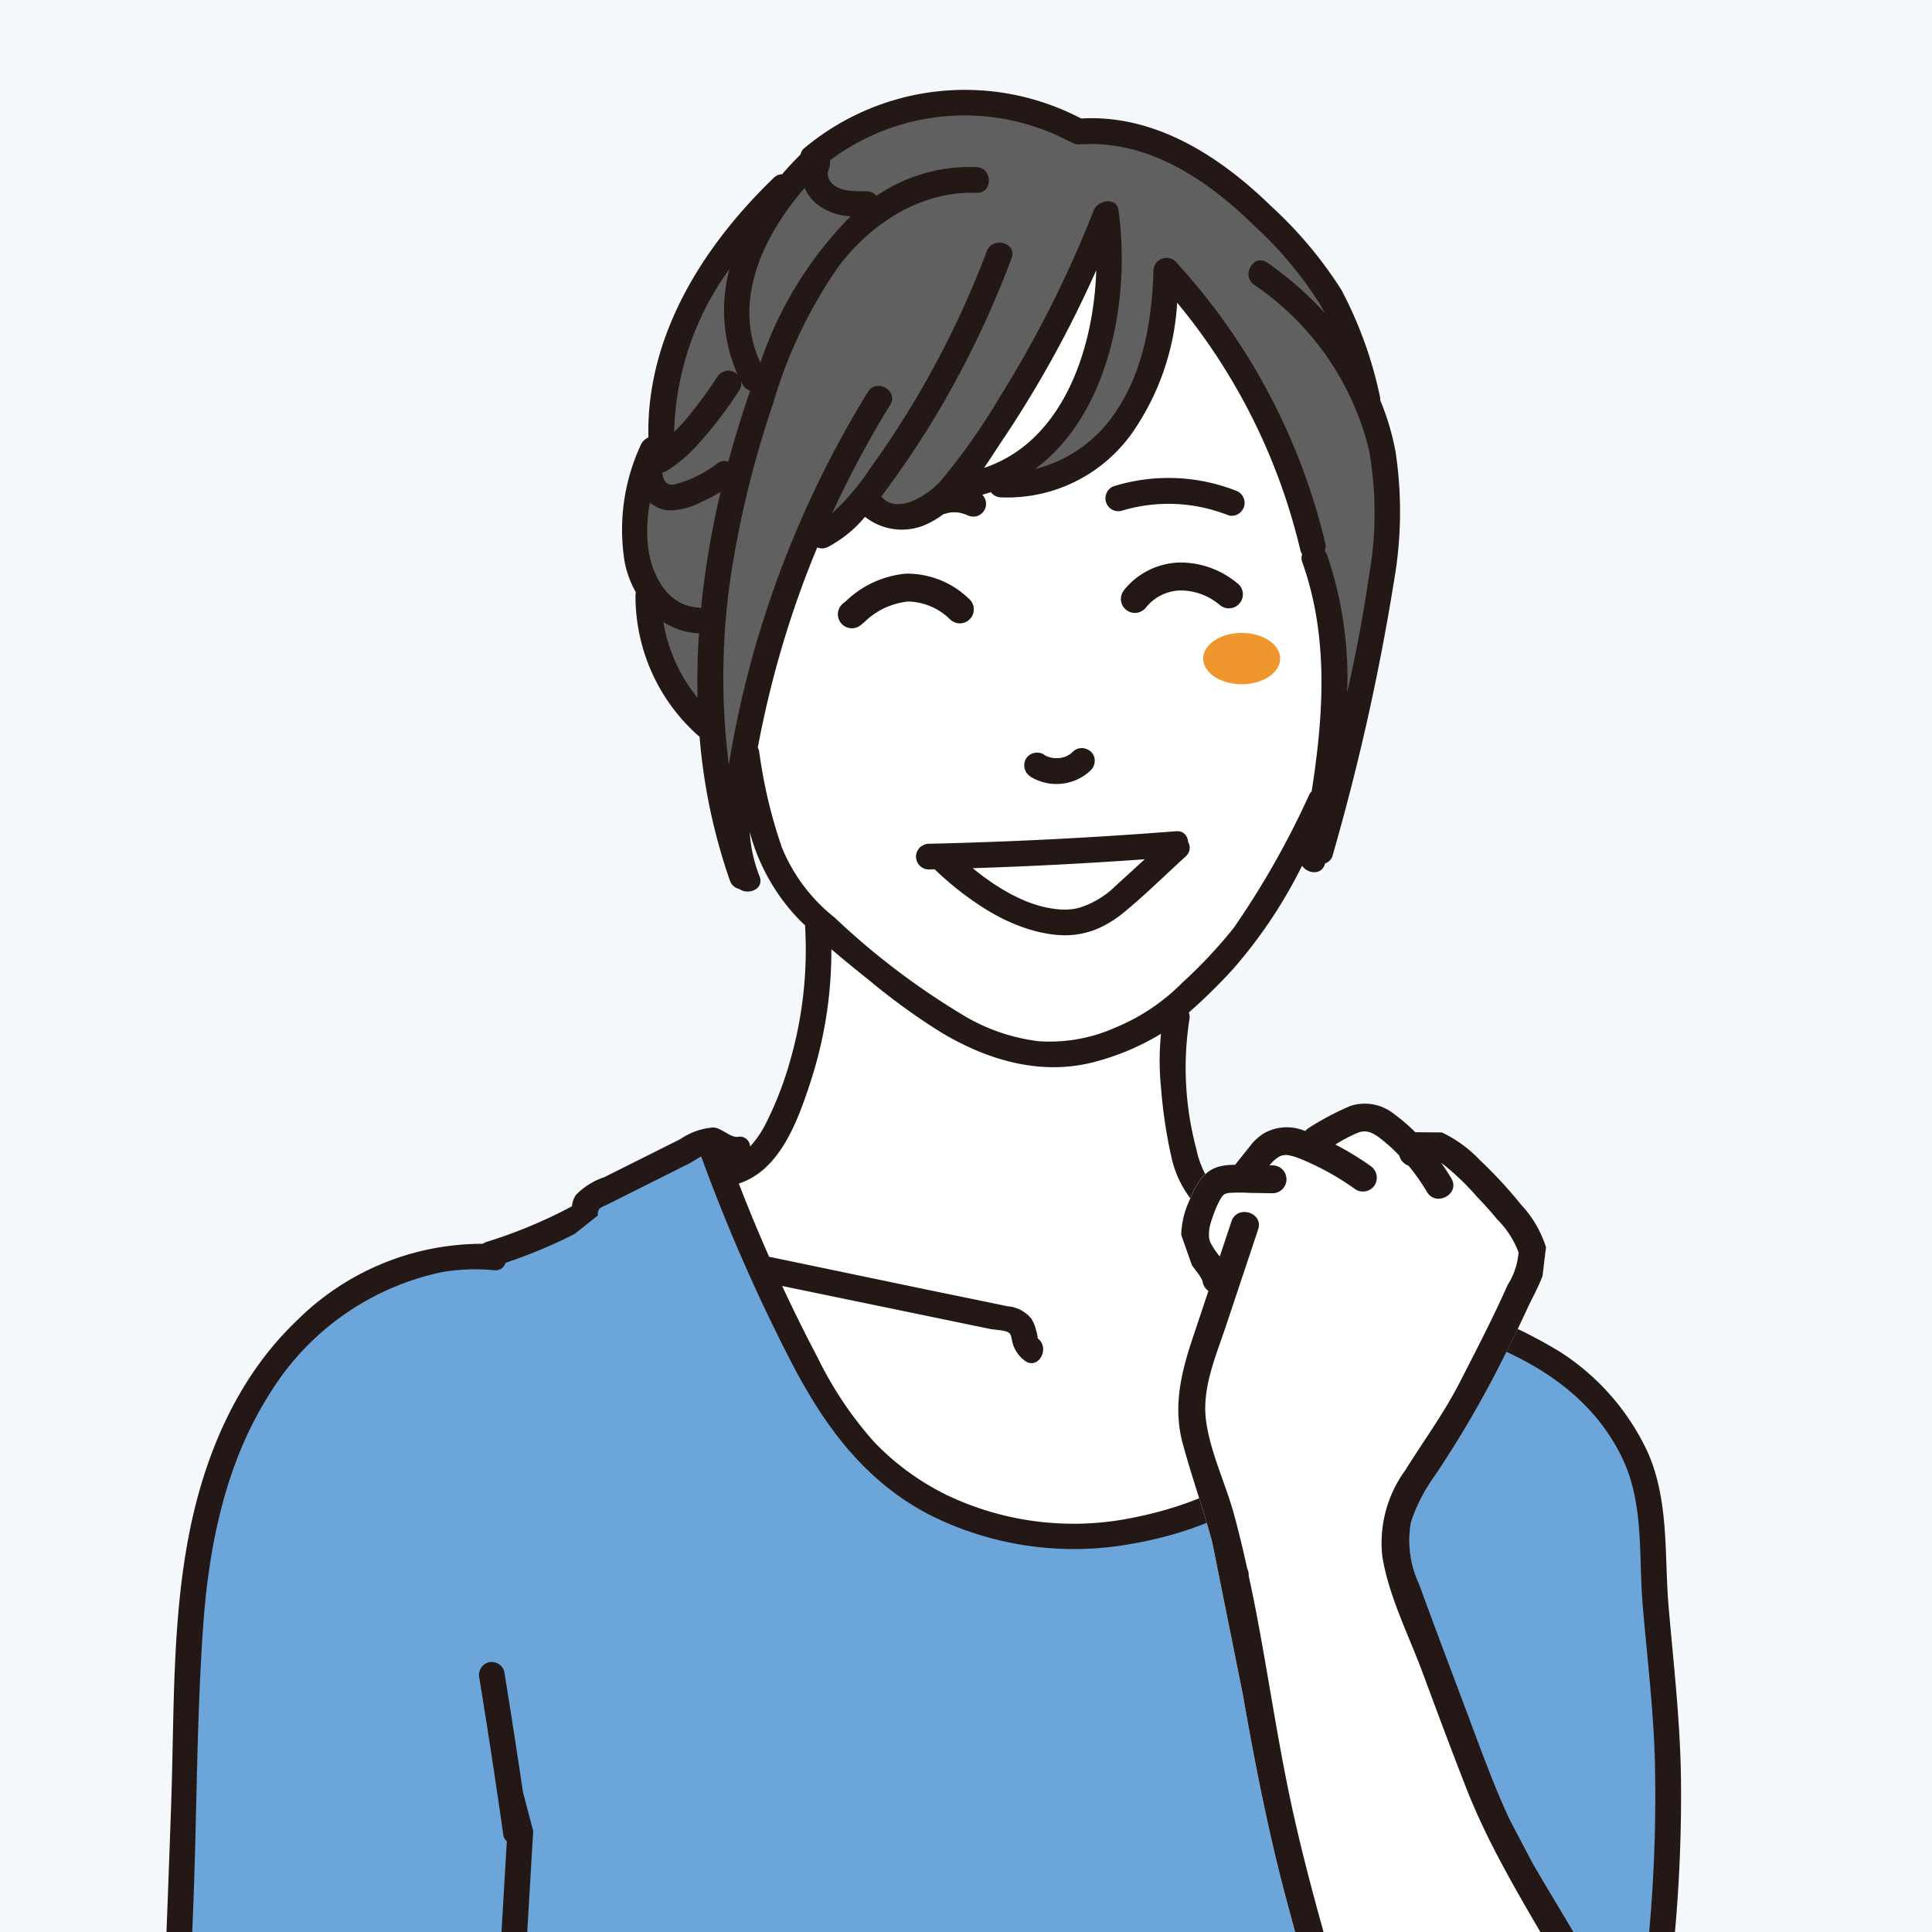 <svg xmlns="http://www.w3.org/2000/svg" xmlns:xlink="http://www.w3.org/1999/xlink" width="140" height="140" viewBox="0 0 140 140"><rect x="0" y="0" width="140" height="140" fill="#808080" stroke="none"/><defs><clipPath id="a"><rect width="140" height="140" transform="translate(189 383)" fill="#fff"/></clipPath><clipPath id="b"><rect width="128.881" height="185.883" fill="none"/></clipPath></defs><g transform="translate(-189 -383)" clip-path="url(#a)"><path d="M0,0H170.093V162.243H0Z" transform="translate(180.148 375.457)" fill="#f4f8fa"/><g transform="translate(200.154 389.503)"><g transform="translate(0 -0.003)" clip-path="url(#b)"><path d="M636.5,425.893a1.56,1.56,0,0,1-.291-.039,2.027,2.027,0,0,1-.286-.116.553.553,0,0,1-.089-.065l-.072-.055a.571.571,0,0,1-.078-.065,1.949,1.949,0,0,1-.121-.154l-.059-.089a1.78,1.78,0,0,1-.1-.251.718.718,0,0,1-.018-.113s-.01-.078-.01-.079a.745.745,0,0,1-.012-.178,1.454,1.454,0,0,1,.054-.327,2.136,2.136,0,0,1,.11-.257,1.914,1.914,0,0,1,.19-.25.644.644,0,0,1,.08-.065l.077-.059a.493.493,0,0,1,.083-.06,1.908,1.908,0,0,1,.251-.107c.012,0,.071-.007.083-.011a.5.5,0,0,1,.167-.033h.1a2.411,2.411,0,0,1,.261.036,1.133,1.133,0,0,1,.331.148,1.648,1.648,0,0,1,.223.177c.074.088.129.157.178.228a2.424,2.424,0,0,1,.129.287,1.047,1.047,0,0,1,.053.351.983.983,0,0,1-.012.1s-.012.09-.013.093a.732.732,0,0,1-.013.087.55.55,0,0,1-.037.1l-.039.091a.549.549,0,0,1-.044.094c-.015.023-.163.21-.163.21a1.973,1.973,0,0,1-.244.193,2.348,2.348,0,0,1-.3.128,2.481,2.481,0,0,1-.33.049Z" transform="translate(-581.742 -387.779)" fill="#fff"/><path d="M649.767,439.087a.172.172,0,0,0-.091.028l-.034.022a.253.253,0,0,0-.114.306.217.217,0,0,0,.185.137.176.176,0,0,0,.07-.015.637.637,0,0,0,.084-.043.257.257,0,0,0,.078-.323.227.227,0,0,0-.177-.111" transform="translate(-594.697 -402.032)" fill="#fff"/><path d="M850.466,414.358a1.557,1.557,0,0,1-.291-.039,2.044,2.044,0,0,1-.286-.116.567.567,0,0,1-.089-.064l-.073-.056a.545.545,0,0,1-.078-.064,1.838,1.838,0,0,1-.119-.151l-.061-.092a1.737,1.737,0,0,1-.1-.251.726.726,0,0,1-.018-.113s-.01-.078-.01-.079a.746.746,0,0,1-.012-.177,1.448,1.448,0,0,1,.054-.327,2.151,2.151,0,0,1,.11-.256,1.9,1.9,0,0,1,.189-.249.613.613,0,0,1,.079-.065l.078-.06a.491.491,0,0,1,.084-.06,1.9,1.9,0,0,1,.251-.107c.011,0,.073-.007.083-.011a.5.5,0,0,1,.167-.033h.1a2.51,2.51,0,0,1,.262.036,1.139,1.139,0,0,1,.332.148,1.706,1.706,0,0,1,.223.178c.073.088.128.157.177.227a2.413,2.413,0,0,1,.129.287,1.046,1.046,0,0,1,.053.351,1,1,0,0,1-.012.1l-.012.093a.776.776,0,0,1-.013.087.566.566,0,0,1-.037.1l-.038.089a.57.57,0,0,1-.044.1c-.015.023-.164.212-.164.212a2.014,2.014,0,0,1-.244.192,2.341,2.341,0,0,1-.3.128,2.484,2.484,0,0,1-.33.049Z" transform="translate(-777.648 -377.217)" fill="#fff"/><path d="M863.71,427.556a.17.17,0,0,0-.091.028l-.035.023a.253.253,0,0,0-.116.305.218.218,0,0,0,.185.137.18.18,0,0,0,.07-.014.683.683,0,0,0,.089-.045.257.257,0,0,0,.075-.323.227.227,0,0,0-.176-.111" transform="translate(-790.583 -391.474)" fill="#fff"/><path d="M828.753,338.326a.462.462,0,0,1-.171-.032,12.079,12.079,0,0,0-4.424-.844,11.867,11.867,0,0,0-3.461.516.78.78,0,0,1-.224.036.73.73,0,0,1-.144-1.416,13.205,13.205,0,0,1,3.846-.569,12.93,12.93,0,0,1,4.742.886.742.742,0,0,1,.52.886.78.78,0,0,1-.685.537" transform="translate(-750.645 -307.66)" fill="#fff"/><path d="M751.89,570.106a3.154,3.154,0,0,1-1.739-.5.715.715,0,0,1,.37-1.337.6.6,0,0,1,.331.092,2.718,2.718,0,0,0,.255.15.314.314,0,0,0,.111.031l-.009.014a2.9,2.9,0,0,0,.453.109c.1.008.174.011.25.011s.171,0,.256-.01a3.028,3.028,0,0,0,.326-.068c.066-.019.131-.042.2-.065a2.655,2.655,0,0,0,.4-.227c.071-.059.123-.108.173-.158a.69.69,0,0,1,.491-.2.777.777,0,0,1,.526.209.64.64,0,0,1,.2.467.744.744,0,0,1-.2.535,3.376,3.376,0,0,1-2.378.953" transform="translate(-686.518 -520.012)" fill="#fff"/><path d="M766.392,572.233h.006c-.113-.06-.109-.052-.066-.029l.014.006a.47.47,0,0,0,.046.021" transform="translate(-701.635 -523.9)" fill="#fff"/><path d="M667.758,646.381q-.217,0-.439-.017c-2.814-.211-5.8-1.8-8.862-4.712a.221.221,0,0,0-.151-.061l-.44.013a.645.645,0,0,1-.676-.682.694.694,0,0,1,.686-.746c5.948-.135,11.971-.441,17.9-.908h.006a.588.588,0,0,1,.648.583.216.216,0,0,0,.029.095.591.591,0,0,1-.128.778c-.455.415-.906.837-1.357,1.259-.992.928-2.017,1.888-3.075,2.761a6.377,6.377,0,0,1-4.143,1.637" transform="translate(-601.728 -585.32)" fill="#fff"/><path d="M712.7,658.114c-4.162.3-8.359.517-12.473.651a.22.22,0,0,0-.132.389,12.021,12.021,0,0,0,6.4,3.035c.138.011.272.017.4.017a5.672,5.672,0,0,0,3.853-1.784q.862-.776,1.714-1.563l.4-.364a.22.22,0,0,0-.148-.382H712.7" transform="translate(-640.939 -602.574)" fill="#fff"/><path d="M126.752,973.1a111.081,111.081,0,0,0,.58-13.572c-.056-2.868-.33-5.748-.6-8.533-.1-1.066-.2-2.133-.294-3.2-.079-.937-.109-1.906-.139-2.845-.084-2.683-.171-5.458-1.391-7.967-2.418-4.976-7.34-8.169-15.486-10.047a.219.219,0,0,0-.222.079c-.053.067-1.2-.874-1.163-.8l.157.291-.371-.446a6.737,6.737,0,0,0-1.2-.722.214.214,0,0,0-.055.007.745.745,0,0,1-.183.024.515.515,0,0,1-.3-.092c-1.243-.891-2.517-1.731-3.785-2.5l-.675-.413a.22.22,0,0,0-.268.031.22.22,0,0,0-.036.268c2.1,3.61,3.568,9.3.806,13.439-2.367,3.551-7.032,6.161-12.8,7.161a25.138,25.138,0,0,1-4.286.373,22.433,22.433,0,0,1-10.315-2.453c-4-2.081-7.058-5.462-9.9-10.962a127.623,127.623,0,0,1-6.5-14.878.22.22,0,0,0-.127-.13.218.218,0,0,0-.079-.015.221.221,0,0,0-.1.025c-.176.092-.356.2-.521.3-.145.089-.278.17-.384.223l-5.869,2.941c-.078.039-.15.071-.217.1a32.98,32.98,0,0,0-4.944,3.092q-1.148.472-2.317.867a.219.219,0,0,0-.14.142.536.536,0,0,1-.544.4c-.559-.045-1.038-.065-1.5-.065a13.837,13.837,0,0,0-2.4.2,19.582,19.582,0,0,0-12.589,8.85c-2.795,4.347-4.4,9.907-4.893,17-.3,4.24-.4,8.569-.5,12.756-.055,2.358-.11,4.714-.2,7.066q-.224,5.916-.466,11.831-.167,4.157-.331,8.316c-.275,7.059-.375,13.421,1.2,19.8a26.32,26.32,0,0,0,3.665,8.792,10.9,10.9,0,0,0,4.842,3.968,2.879,2.879,0,0,0,.984.184,3.639,3.639,0,0,0,2.041-.782,15.312,15.312,0,0,1,3.688-1.954,36.729,36.729,0,0,1,6.168-1.268c.965-.141,1.962-.288,2.926-.467a172.859,172.859,0,0,0,18.752-4.571,162.037,162.037,0,0,0,18.363-6.816l.894-.394a44.621,44.621,0,0,0,7.111-3.65c2.175-1.47,4.033-2.6,6.478-2.679h0a.794.794,0,0,1,.094.007l.028,0a.26.26,0,0,0,.169-.057L110.683,987.2a.22.22,0,0,0-.149-.381l-.035,0c-1.492.244-2.734.47-3.91.714a.907.907,0,0,1-.18.018.708.708,0,0,1-.711-.513.756.756,0,0,1,.095-.582.612.612,0,0,1,.39-.294c2-.414,4.034-.766,6.047-1.044a.886.886,0,0,1,.134-.01,1.07,1.07,0,0,1,.339.057.221.221,0,0,0,.22-.047l4.955-4.6a.22.22,0,0,0-.083-.371,6.212,6.212,0,0,0-1.893-.265,18.27,18.27,0,0,0-3.5.464l-.593.117c-1.121.216-2.242.491-3.326.757l-.467.115a8.072,8.072,0,0,1-1.87.272,3.822,3.822,0,0,1-1.329-.221.743.743,0,0,1-.478-.863.627.627,0,0,1,.577-.572.721.721,0,0,1,.247.048,3.07,3.07,0,0,0,1.065.179,7.743,7.743,0,0,0,2.023-.368c.213-.058.423-.117.632-.167,1.263-.308,2.556-.573,3.843-.787a20.164,20.164,0,0,1,3.277-.349,6.837,6.837,0,0,1,3.125.662.214.214,0,0,0,.1.023.218.218,0,0,0,.149-.058s1.768-1.636,2.4-2.218c.11-.1.22-.206.331-.311a.221.221,0,0,0,.067-.174.218.218,0,0,0-.09-.163.506.506,0,0,1-.173-.221.218.218,0,0,0-.1-.108,10.325,10.325,0,0,0-1.328-.564c-.226-.084-.449-.167-.66-.254l-2.671-1.114a6.287,6.287,0,0,0-2.126-.619c-.077,0-.154-.005-.231-.005a10.612,10.612,0,0,0-2.12.291l-.37.075a48,48,0,0,0-4.886,1.3,9.549,9.549,0,0,1-2.767.513,4.772,4.772,0,0,1-1.519-.236.7.7,0,0,1-.484-.823.65.65,0,0,1,.608-.6.742.742,0,0,1,.235.041,3.952,3.952,0,0,0,1.255.194,9.976,9.976,0,0,0,3.136-.707c.408-.138.809-.276,1.2-.384a29.4,29.4,0,0,1,5.206-1.059c.146-.013.29-.019.433-.019a9.5,9.5,0,0,1,3.745,1.047c.22.095.441.19.663.282l2.714,1.131c.089.037.392.154.392.154a.211.211,0,0,0,.08.015.217.217,0,0,0,.129-.042.219.219,0,0,0,.091-.19.485.485,0,0,0-.016-.08l.01-1.523c0-.079.012-.19.024-.313a1.994,1.994,0,0,0-.046-1c-.178-.337-.676-.434-1.075-.513-.1-.02-.192-.037-.266-.057l-7.249-1.986a9.032,9.032,0,0,0-2.363-.427,4.323,4.323,0,0,0-.487.027,12.85,12.85,0,0,0-2.287.551c-.23.07-.459.14-.686.205l-5.674,1.625c-.188.054-.389.1-.595.151a5.7,5.7,0,0,0-1.668.583,3.289,3.289,0,0,0-1.1,1.551c-.06.134-.119.264-.179.387l-2.353,4.758-.406.812a33,33,0,0,0-1.605,3.532l-.234.656a17.612,17.612,0,0,1-1.389,3.225c-1.356,2.253-3.825,3.047-6.033,3.615-3.38.87-6.535,1.578-9.646,2.165-7.06,1.33-14.291,2.3-20.433,3.071a76.086,76.086,0,0,1-9.623.706,36.964,36.964,0,0,1-9.863-1.214.648.648,0,0,1-.491-.754.706.706,0,0,1,.663-.652.794.794,0,0,1,.209.029,31.582,31.582,0,0,0,4.5.878.163.163,0,0,0,.027,0,.219.219,0,0,0,.219-.207l1.715-29.28a.22.22,0,0,0-.076-.179.479.479,0,0,1-.176-.295l-.036-.247c1.178-.06,2.019-.094,1.972-.066a.218.218,0,0,0-.109.177l-1.769,30.2a.221.221,0,0,0,.2.232c1.016.074,2.087.111,3.183.111a100.139,100.139,0,0,0,13.534-1.24l.357-.049c6.21-.854,13.939-1.915,21.234-3.591,1.7-.391,3.225-.768,4.649-1.153a9.556,9.556,0,0,0,3.615-1.569,8.1,8.1,0,0,0,2.153-3.744l.051-.141a37.91,37.91,0,0,1,1.737-4.093l2.437-4.928c.133-.269.262-.558.394-.855a6.225,6.225,0,0,1,1.949-2.868,10.761,10.761,0,0,1,3.272-1.143c.439-.1.869-.205,1.272-.321l1.715-.5c1.188-.344,2.376-.689,3.568-1.017a9.322,9.322,0,0,1,2.5-.367,8.344,8.344,0,0,1,2.111.28c1.2.311,2.4.644,3.591.977.591.165,2.109.583,2.109.583l2.107.577a.22.22,0,0,0,.274-.255,24.759,24.759,0,0,0-1.245-4.239c-.334-.84-.719-1.673-1.092-2.479-.337-.729-1.646-1.749-.994-2.237a7.682,7.682,0,0,0,2.062-2.448q-.1.9-.23,1.819a.5.5,0,0,1-.248.349.22.22,0,0,0-.084.27l.121.295c.058.145.117.289.18.431l.1.227a34.468,34.468,0,0,1,2.9,8.566.625.625,0,0,1,0,.082.283.283,0,0,0,.069.181,2.134,2.134,0,0,1,.463,1.668c0,.543,0,1.086,0,1.628l0,.778a.22.22,0,0,0,.105.188.215.215,0,0,0,.115.032.212.212,0,0,0,.1-.024,4.97,4.97,0,0,1,1.669-.446.246.246,0,0,0,.059-.016l.234-.04c.167-.032.333-.069.5-.106a.227.227,0,0,0,.165-.145.22.22,0,0,0-.035-.213.57.57,0,0,1-.116-.44M42.147,953.037a.744.744,0,0,1,.493-.9.621.621,0,0,1,.167-.021.7.7,0,0,1,.706.5c.157.964.316,1.957.478,2.988a12.077,12.077,0,0,1-1.169,1.676q-.331-2.126-.676-4.238" transform="translate(-18.349 -837.966)" fill="#6ca5d9"/><path d="M503.033,759.606a.22.22,0,0,0-.2.313c.945,2.031,1.76,3.689,2.566,5.216a27.128,27.128,0,0,0,4.107,6.129,18.868,18.868,0,0,0,5.266,3.868,20.8,20.8,0,0,0,9.28,2.123,23.21,23.21,0,0,0,4.57-.458c3.261-.656,9.11-2.428,11.63-6.924,2.157-3.847.5-8.958-1.565-12.166a.22.22,0,0,0-.155-.1l-.03,0a.222.222,0,0,0-.146.056.521.521,0,0,1-.343.143.594.594,0,0,1-.358-.139c-.274-.21-.55-.417-.825-.624-2.367-1.776-4.6-3.454-5.341-6.392a35,35,0,0,1-.8-5.163,19.238,19.238,0,0,1,0-3.942.219.219,0,0,0-.336-.209,17.487,17.487,0,0,1-4.421,1.944,11.446,11.446,0,0,1-3.255.47,15.657,15.657,0,0,1-8-2.469,46.405,46.405,0,0,1-5.059-3.645c-.926-.742-1.919-1.544-2.905-2.387a.22.22,0,0,0-.363.168,30.181,30.181,0,0,1-1.488,9.514c-.823,2.506-2.066,6.294-5.069,7.268a.22.22,0,0,0-.137.288c.7,1.81,1.447,3.606,2.213,5.338a.219.219,0,0,0,.178.129l.078.007,13.441,2.772q1.863.381,3.724.771a2.236,2.236,0,0,1,1.6.821,2.721,2.721,0,0,1,.306.773l.025.087a3.851,3.851,0,0,1,.1.409l.066.2a.781.781,0,0,1,.261.9.675.675,0,0,1-.577.505.6.6,0,0,1-.361-.138,2.145,2.145,0,0,1-.842-1.346c-.011-.044-.02-.087-.028-.13a.826.826,0,0,0-.256-.524,2.231,2.231,0,0,0-1.1-.286c-.14-.015-.266-.028-.353-.046l-15.067-3.109a.218.218,0,0,0-.044,0" transform="translate(-457.482 -673.153)" fill="#fff"/><path d="M520.515,198.046a.22.22,0,0,0-.2.135c-.846,2.036-1.6,4.1-2.232,6.136a73.533,73.533,0,0,0-2.09,8.431.221.221,0,0,0,.024.146.666.666,0,0,1,.079.23,35.61,35.61,0,0,0,1.632,6.9,12.8,12.8,0,0,0,3.9,5.213,54.28,54.28,0,0,0,9.593,7.245,13.871,13.871,0,0,0,5.346,1.777c.292.027.581.039.869.039a12.606,12.606,0,0,0,4.852-1.084,14.816,14.816,0,0,0,4.8-3.23l.381-.369a31.774,31.774,0,0,0,3.4-3.652,53.76,53.76,0,0,0,4.892-8.483l.6-1.193a.712.712,0,0,1,.136-.186.222.222,0,0,0,.061-.12c.8-5.078,1.342-11.035-.682-16.718a.613.613,0,0,1-.012-.429.22.22,0,0,0-.023-.2.72.72,0,0,1-.1-.237,44.41,44.41,0,0,0-8.979-18,.22.22,0,0,0-.388.119,17.921,17.921,0,0,1-3.193,9.3,11.025,11.025,0,0,1-8.584,4.635c-.261,0-.524-.011-.787-.035a.717.717,0,0,1-.532-.294.22.22,0,0,0-.177-.09.222.222,0,0,0-.07.011c-.2.067-.4.133-.605.19a.22.22,0,0,0-.1.364.858.858,0,0,1,.188.325.714.714,0,0,1-.5.869.643.643,0,0,1-.172.023.887.887,0,0,1-.392-.1,3.37,3.37,0,0,0-.667-.191c-.119-.011-.219-.016-.318-.016s-.2,0-.3.013a3.423,3.423,0,0,0-.427.093.6.6,0,0,1-.116.021.219.219,0,0,0-.11.043,6.2,6.2,0,0,1-1.061.665,4.3,4.3,0,0,1-1.835.4,3.671,3.671,0,0,1-2.474-.873.219.219,0,0,0-.147-.056h-.013a.219.219,0,0,0-.152.075,8.643,8.643,0,0,1-2.627,2.142.743.743,0,0,1-.334.084.672.672,0,0,1-.261-.053.22.22,0,0,0-.085-.017" transform="translate(-472.441 -165.103)" fill="#fff"/><path d="M504.487,25.033c-3.595,0-7.156,1.958-9.77,5.372a34.4,34.4,0,0,0-4.832,10.111,73.627,73.627,0,0,0-2.852,11.252,50.321,50.321,0,0,0-.345,14.973.219.219,0,0,0,.215.19h0a.219.219,0,0,0,.217-.185l.1-.644a72.844,72.844,0,0,1,2.176-9.14,74.694,74.694,0,0,1,7.763-17.151.649.649,0,0,1,.572-.337.833.833,0,0,1,.7.4.606.606,0,0,1-.035.646,74.536,74.536,0,0,0-4.2,7.862.22.22,0,0,0,.34.261,16.135,16.135,0,0,0,2.643-3.086l.161-.224c1.143-1.584,2.23-3.238,3.232-4.916A67.685,67.685,0,0,0,505.8,29.584a.737.737,0,0,1,.718-.489.779.779,0,0,1,.633.294.555.555,0,0,1,.038.537,69.894,69.894,0,0,1-5.554,11.508c-1.123,1.859-2.349,3.683-3.644,5.421l-.207.274a.219.219,0,0,0,.007.273,1.722,1.722,0,0,0,1.382.634,5.182,5.182,0,0,0,3.278-1.784,45.809,45.809,0,0,0,4.22-5.986,82.982,82.982,0,0,0,6.879-13.648.945.945,0,0,1,.847-.525.493.493,0,0,1,.532.474c.876,6.376-.627,14.579-5.96,18.532a.22.22,0,0,0,.18.39,10.1,10.1,0,0,0,5.917-4.146c1.794-2.6,2.694-5.917,2.831-10.443a.778.778,0,0,1,.757-.724.606.606,0,0,1,.455.206,45.67,45.67,0,0,1,10.8,20.312.7.7,0,0,1-.026.439.219.219,0,0,0,.036.227.762.762,0,0,1,.143.244,27.248,27.248,0,0,1,1.427,9.872.22.22,0,0,0,.193.223l.027,0a.219.219,0,0,0,.214-.172c.715-3.176,1.214-5.839,1.573-8.382a26.023,26.023,0,0,0,.02-9.269,20.549,20.549,0,0,0-8.406-12.126.736.736,0,0,1-.282-.85.7.7,0,0,1,.61-.53.637.637,0,0,1,.363.128,24.459,24.459,0,0,1,4.111,3.6.22.22,0,0,0,.358-.248c-.123-.239-.248-.477-.385-.709a27.988,27.988,0,0,0-4.586-5.5c-4.18-4.135-8.167-6.145-12.189-6.145q-.4,0-.807.027h-.016a.633.633,0,0,1-.4-.108.225.225,0,0,0-.071-.035.776.776,0,0,1-.176-.072,15.292,15.292,0,0,0-7.509-1.888A16.6,16.6,0,0,0,494.1,22.744a.218.218,0,0,0-.085.177,1.956,1.956,0,0,1-.07.533,1.12,1.12,0,0,0,.143,1.121c.589.784,1.743.786,2.585.787h.217a.638.638,0,0,1,.531.25.22.22,0,0,0,.175.087.217.217,0,0,0,.122-.037,11.772,11.772,0,0,1,6.654-2.06q.23,0,.464.009a.707.707,0,0,1,.689.764.622.622,0,0,1-.639.665c-.157-.005-.279-.008-.4-.008" transform="translate(-445.246 -17.787)" fill="#606060"/><path d="M435.278,454.605a.22.22,0,0,0-.217.255,11.934,11.934,0,0,0,2.509,5.569.22.22,0,0,0,.39-.144l-.012-.385c-.02-1.367.019-2.8.116-4.267a.22.22,0,0,0-.219-.234l-.09,0a4.9,4.9,0,0,1-2.358-.765.221.221,0,0,0-.118-.034" transform="translate(-398.343 -416.24)" fill="#606060"/><path d="M421.4,343.321a.226.226,0,0,0-.074.013.22.22,0,0,0-.142.167,10.837,10.837,0,0,0-.134,3.361c.271,2.145,1.543,4.37,3.771,4.507a.776.776,0,0,1,.2.042.214.214,0,0,0,.07.012.221.221,0,0,0,.219-.2,63.77,63.77,0,0,1,1.424-8.413.219.219,0,0,0-.328-.238,11.714,11.714,0,0,1-1.334.711,5.433,5.433,0,0,1-2.118.622c-.066,0-.132,0-.2-.008a2.18,2.18,0,0,1-1.218-.525.219.219,0,0,0-.142-.052" transform="translate(-385.447 -313.633)" fill="#606060"/><path d="M439.734,159.424a.22.22,0,0,0-.059.211.619.619,0,0,1-.068.5,30.315,30.315,0,0,1-3.122,4.062,10.629,10.629,0,0,1-1.968,1.663,1.568,1.568,0,0,1-.375.163.22.22,0,0,0-.155.233c.093.89.549,1.076.914,1.076a1.237,1.237,0,0,0,.23-.023,8.854,8.854,0,0,0,3.242-1.6.522.522,0,0,1,.308-.092.749.749,0,0,1,.234.039.219.219,0,0,0,.173-.016.222.222,0,0,0,.108-.136c.449-1.664.983-3.392,1.586-5.136a.219.219,0,0,0-.157-.286.629.629,0,0,1-.409-.326c-.026-.046-.047-.093-.069-.141s-.041-.09-.064-.134a.22.22,0,0,0-.195-.118l-.028,0a.219.219,0,0,0,.045-.25,11.273,11.273,0,0,1-.612-7.584.22.22,0,0,0-.394-.179,21.1,21.1,0,0,0-4.06,11.933.22.22,0,0,0,.135.2.216.216,0,0,0,.085.017.22.22,0,0,0,.154-.063c.362-.356.68-.7.972-1.039a33.652,33.652,0,0,0,2.115-2.877l.059-.086a.791.791,0,0,1,.641-.365.676.676,0,0,1,.344.1.667.667,0,0,1,.19.172.22.22,0,0,0,.174.085l.028,0" transform="translate(-397.361 -138.49)" fill="#606060"/><path d="M718.631,152.317a.219.219,0,0,0-.2.13,81.437,81.437,0,0,1-6.714,12.191c-.2.292-.4.6-.6.909-.255.389-.517.788-.788,1.187a.219.219,0,0,0,.251.332c5.818-1.933,8.088-8.769,8.272-14.522a.219.219,0,0,0-.17-.221.216.216,0,0,0-.049-.006" transform="translate(-650.347 -139.463)" fill="#fff"/><path d="M512.967,81.788a.218.218,0,0,0-.166.076c-2.235,2.576-5.627,7.673-3.24,12.87a.22.22,0,0,0,.2.128h.008a.219.219,0,0,0,.2-.142l.07-.19c1.158-3.064,3.212-7.34,6.42-10.311a.22.22,0,0,0-.129-.38,4.013,4.013,0,0,1-2.437-.911,2.887,2.887,0,0,1-.721-1.006.22.22,0,0,0-.168-.131l-.034,0" transform="translate(-465.811 -74.886)" fill="#606060"/><path d="M654.934,637.74a.858.858,0,0,0-.09.085.847.847,0,0,0-.063.076.928.928,0,0,0,.712,1.512l.434-.011a22.492,22.492,0,0,0,3.846,2.985l0,0q.132.08.266.156l.028.016.249.14.048.026.234.125.066.034.221.112.082.04.21.1.1.044.2.09.108.046.192.08.118.047.185.072.128.047.178.064.137.046.172.056.145.044.167.049.153.041.162.043.161.038.156.036.169.034.15.03.18.03.141.023c.067.01.134.018.2.026l.122.016c.1.011.2.02.3.028l.029,0a6.048,6.048,0,0,0,3.4-.754l.14-.078c.075-.043.149-.087.223-.132a8.755,8.755,0,0,0,.981-.706c.166-.137.331-.277.494-.417,1.352-1.157,2.633-2.412,3.946-3.61h0c.025-.023.048-.046.069-.07l.021-.025c.014-.016.027-.032.039-.048l.022-.03.028-.044.02-.033c.007-.013.013-.026.019-.038a.776.776,0,0,0,.058-.169v0a.829.829,0,0,0-.1-.59.863.863,0,0,0-.3-.624l0,0a.651.651,0,0,0-.058-.041l-.015-.009c-.017-.01-.035-.021-.054-.03l-.027-.012c-.016-.007-.033-.015-.05-.021l-.038-.012-.046-.013-.05-.009-.041-.007-.066,0-.033,0c-.034,0-.07,0-.106,0q-8.931.7-17.89.907a.9.9,0,0,0-.559.193m11.372,4.464a4.158,4.158,0,0,1-.637.1q-.137.011-.279.014h-.005q-.15,0-.3-.005l-.156-.01c-.085-.007-.169-.016-.253-.026l-.075-.01-.185-.026-.076-.012q-.117-.019-.233-.042l-.019,0q-.125-.025-.249-.055l-.076-.018-.179-.046-.081-.022-.208-.061-.04-.012c-.08-.025-.16-.051-.24-.078l-.082-.029-.166-.06-.089-.034-.179-.071-.064-.026q-.114-.047-.228-.1l-.093-.042-.145-.067-.1-.048-.145-.071-.092-.046-.211-.11-.112-.061-.116-.064-.12-.067-.106-.061q-.121-.07-.24-.143l-.073-.044-.137-.086-.08-.05-.14-.09-.065-.043q-.247-.163-.489-.335l-.037-.026-.161-.117-.025-.018c-.295-.216-.582-.44-.861-.668q6.239-.2,12.466-.648c-.7.641-1.4,1.283-2.1,1.917a6.5,6.5,0,0,1-2.582,1.578l-.13.033" transform="translate(-599.35 -582.909)" fill="#231815"/><path d="M818.377,335.791a11.7,11.7,0,0,1,6.849.012q.45.137.892.31c.021.008.042.014.064.02a.916.916,0,0,0,.933-.374.89.89,0,0,0,.152-.3.955.955,0,0,0-.652-1.148,13.411,13.411,0,0,0-8.733-.323.882.882,0,0,0-.568.478.93.93,0,0,0,1.065,1.322" transform="translate(-748.261 -305.275)" fill="#231815"/><path d="M747.656,567.407a3.6,3.6,0,0,0,4.24-.337c.052-.046.1-.093.153-.142a.862.862,0,0,0,.127-.163.991.991,0,0,0,.139-.584.854.854,0,0,0-.266-.573c-.021-.02-.043-.038-.066-.055l-.03-.022a1.022,1.022,0,0,0-.272-.139l-.044-.014a.918.918,0,0,0-.909.23c-.046.046-.094.091-.144.134a2.485,2.485,0,0,1-.346.2c-.06.022-.12.043-.181.06h0c-.032.009-.065.016-.1.024-.061.013-.122.024-.184.035a2.894,2.894,0,0,1-.449,0,2.627,2.627,0,0,1-.415-.1c-.129-.07-.116-.055-.072-.031h0l0,0h0c-.028-.014-.055-.03-.082-.045s-.077-.045-.114-.069l-.038-.024a.732.732,0,0,0-.079-.045c-.015-.007-.031-.013-.046-.02l-.037-.016-.009,0a.974.974,0,0,0-1,.269.811.811,0,0,0-.056.071.725.725,0,0,0-.047.077q-.023.044-.042.088t-.033.089a.958.958,0,0,0-.043.352.97.97,0,0,0,.453.748m1.254-1.44.036.019.01.005c-.019-.01-.038-.019-.057-.028h0l.009,0m-.041-.017.007,0-.021-.01.015.007" transform="translate(-684.144 -517.631)" fill="#231815"/><path d="M39.646,37.564a1.019,1.019,0,0,0-.26-.05c-2.19-.135-3.323-2.386-3.567-4.316a10.7,10.7,0,0,1,.123-3.278,2.4,2.4,0,0,0,1.349.561,5.1,5.1,0,0,0,2.424-.632,12.016,12.016,0,0,0,1.351-.706,63.705,63.705,0,0,0-1.42,8.421M41.622,26.95a.824.824,0,0,0-.737.084A8.7,8.7,0,0,1,37.729,28.6c-.621.117-.834-.322-.89-.854a1.808,1.808,0,0,0,.432-.193,10.662,10.662,0,0,0,2.011-1.7,30.521,30.521,0,0,0,3.145-4.091.815.815,0,0,0,.114-.619c.04.075.08.15.122.224a.848.848,0,0,0,.546.433q-.879,2.54-1.587,5.148m2.4-7.387-.078.208c-2.05-4.438.173-9.15,3.209-12.652a3.135,3.135,0,0,0,.78,1.082,4.26,4.26,0,0,0,2.558.969,27.581,27.581,0,0,0-6.47,10.392m-2.311-6.577a11.529,11.529,0,0,0,.593,7.671.878.878,0,0,0-.209-.172.952.952,0,0,0-1.277.335,34.42,34.42,0,0,1-2.159,2.945c-.3.359-.624.705-.96,1.035a20.951,20.951,0,0,1,4.013-11.814M36.916,38.573a5.118,5.118,0,0,0,2.47.807,1.081,1.081,0,0,0,.112,0c-.094,1.425-.134,2.852-.114,4.279q0,.2.008.4a11.72,11.72,0,0,1-2.476-5.492M42,34.014A73.1,73.1,0,0,1,44.847,22.8a34.06,34.06,0,0,1,4.8-10.047c2.371-3.1,5.95-5.427,9.956-5.279,1.2.044,1.2-1.823,0-1.867a11.962,11.962,0,0,0-7.247,2.087.861.861,0,0,0-.705-.335c-.842-.007-2.058.061-2.629-.7a.91.91,0,0,1-.105-.934A2.167,2.167,0,0,0,49,5.109,16.248,16.248,0,0,1,66.282,3.717a1.02,1.02,0,0,0,.224.093.834.834,0,0,0,.565.149c5.077-.341,9.374,2.64,12.827,6.054a27.494,27.494,0,0,1,4.551,5.454c.135.23.261.465.383.7a24.6,24.6,0,0,0-4.153-3.638c-.988-.689-1.922.929-.942,1.612a20.243,20.243,0,0,1,8.317,11.994,25.919,25.919,0,0,1-.023,9.19c-.4,2.811-.943,5.6-1.566,8.369a27.58,27.58,0,0,0-1.442-9.955.99.99,0,0,0-.182-.317.919.919,0,0,0,.036-.571,45.865,45.865,0,0,0-10.853-20.41.944.944,0,0,0-1.594.66c-.109,3.585-.713,7.314-2.792,10.326a9.868,9.868,0,0,1-5.784,4.058c5.353-3.968,6.936-12.256,6.045-18.74-.14-1.023-1.51-.736-1.8,0a82.425,82.425,0,0,1-6.833,13.569,45.983,45.983,0,0,1-4.226,6c-.949,1.077-3.194,2.526-4.332,1.162l.211-.283q1.959-2.628,3.657-5.439a69.973,69.973,0,0,0,5.572-11.544c.424-1.126-1.38-1.612-1.8-.5a67.316,67.316,0,0,1-5.206,10.8q-1.5,2.518-3.222,4.9a17.113,17.113,0,0,1-2.771,3.276,74.025,74.025,0,0,1,4.2-7.845c.631-1.027-.984-1.965-1.612-.942a74.95,74.95,0,0,0-7.786,17.2,72.867,72.867,0,0,0-2.182,9.168q-.055.324-.107.651A50.138,50.138,0,0,1,42,34.014M68.286,13.071c-.188,5.861-2.5,12.463-8.126,14.328.491-.721.948-1.446,1.391-2.1a81.308,81.308,0,0,0,6.735-12.224m-22.8,41.778a35.8,35.8,0,0,1-1.622-6.861.908.908,0,0,0-.106-.317,73.094,73.094,0,0,1,2.086-8.393q.972-3.111,2.222-6.117a.913.913,0,0,0,.782-.037,8.911,8.911,0,0,0,2.682-2.18,4.3,4.3,0,0,0,4.561.49,6.478,6.478,0,0,0,1.123-.689.853.853,0,0,0,.135-.028,3.2,3.2,0,0,1,.353-.086,3.232,3.232,0,0,1,.591,0,3.184,3.184,0,0,1,.553.152l.05.023a1,1,0,0,0,.719.094.952.952,0,0,0,.558-.429.942.942,0,0,0,.094-.719,1.1,1.1,0,0,0-.234-.41c.208-.057.412-.121.613-.188a.934.934,0,0,0,.689.378,11.085,11.085,0,0,0,9.566-4.687,18.359,18.359,0,0,0,3.247-9.419,43.988,43.988,0,0,1,8.923,17.924.951.951,0,0,0,.133.311.832.832,0,0,0,.013.577c1.915,5.376,1.549,11.047.676,16.6a.96.96,0,0,0-.181.254,61.841,61.841,0,0,1-5.467,9.642,35.17,35.17,0,0,1-3.757,4,14.562,14.562,0,0,1-4.734,3.185,11.751,11.751,0,0,1-5.616,1.028,13.829,13.829,0,0,1-5.262-1.751,53.382,53.382,0,0,1-9.552-7.217,12.5,12.5,0,0,1-3.84-5.123m2.106,17a30.513,30.513,0,0,0,1.5-9.578c.955.816,1.933,1.606,2.908,2.386a46.024,46.024,0,0,0,5.083,3.662c3.472,2.075,7.442,3.2,11.426,2.022a17.928,17.928,0,0,0,4.47-1.944,19.607,19.607,0,0,0,.005,3.961,35.27,35.27,0,0,0,.8,5.2c.848,3.366,3.642,5.144,6.246,7.136a.724.724,0,0,0,.983-.016c2.15,3.332,3.583,8.324,1.557,11.939-2.231,3.98-7.241,5.963-11.482,6.817a21.342,21.342,0,0,1-13.708-1.647,18.672,18.672,0,0,1-5.2-3.823,26.815,26.815,0,0,1-4.072-6.08q-1.356-2.572-2.581-5.211l9.675,2,5.411,1.117c.316.065,1.111.077,1.356.285.166.141.161.338.213.542a2.374,2.374,0,0,0,.921,1.466c.957.726,1.889-.895.942-1.612a2.355,2.355,0,0,0-.114-.575,2.894,2.894,0,0,0-.334-.835,2.45,2.45,0,0,0-1.742-.917c-1.864-.393-3.732-.77-5.6-1.155L44.694,84.59a1.124,1.124,0,0,0-.112-.017q-1.163-2.629-2.2-5.311c3.038-.977,4.315-4.674,5.216-7.419m59.973,64.028a5.245,5.245,0,0,0-1.741.466c0-.8.01-1.6.009-2.4a2.311,2.311,0,0,0-.528-1.824,1.058,1.058,0,0,0-.012-.141,35.618,35.618,0,0,0-3.018-8.847q-.156-.355-.307-.713a.725.725,0,0,0,.354-.511,49.468,49.468,0,0,0,.5-5.651.941.941,0,0,0-.934-.933.952.952,0,0,0-.934.933q-.038,1.329-.15,2.655c-.012.144-.026.287-.04.431l-.8,3.087c.65,1.591,1.45,3.119,2.084,4.714a24.447,24.447,0,0,1,1.238,4.2l-2.447-.67c-1.789-.49-3.572-1-5.368-1.469a8.661,8.661,0,0,0-4.72.088c-1.766.487-3.524,1.009-5.285,1.513-1.466.42-3.3.657-4.6,1.489-1.258.8-1.792,2.537-2.422,3.811l-2.437,4.928a38.355,38.355,0,0,0-1.747,4.117,8.23,8.23,0,0,1-2.135,3.787,9.418,9.418,0,0,1-3.534,1.528c-1.538.416-3.088.795-4.641,1.151-7,1.607-14.11,2.611-21.215,3.587-5.611.771-11.365,1.6-17.028,1.182l1.769-30.2-.744-2.835q-.643-4.37-1.355-8.73a.941.941,0,0,0-1.148-.652.956.956,0,0,0-.652,1.148q.928,5.68,1.739,11.377a.7.7,0,0,0,.25.433l-1.715,29.279a31.6,31.6,0,0,1-4.467-.874.934.934,0,0,0-.5,1.8c6.4,1.753,13.063,1.331,19.571.513,6.833-.858,13.679-1.8,20.447-3.074,3.246-.612,6.462-1.344,9.66-2.168,2.422-.623,4.812-1.466,6.166-3.715a22.039,22.039,0,0,0,1.642-3.92,42.8,42.8,0,0,1,2-4.321l2.353-4.758a4.18,4.18,0,0,1,1.2-1.849,9.025,9.025,0,0,1,2.208-.709l5.674-1.625a18.567,18.567,0,0,1,2.937-.749,7.319,7.319,0,0,1,2.767.395q2.882.787,5.763,1.578l1.487.407c.34.093,1.037.145,1.2.461a3.774,3.774,0,0,1,0,1.21l-.006,1.556c0,.019,0,.037,0,.056-.128-.05-.256-.1-.378-.149l-2.714-1.13c-1.6-.668-3.157-1.485-4.945-1.327a29.472,29.472,0,0,0-5.246,1.066c-1.73.483-3.656,1.5-5.464.9-1.144-.377-1.634,1.425-.5,1.8a7.129,7.129,0,0,0,4.419-.277A48.253,48.253,0,0,1,94,136a11.244,11.244,0,0,1,2.667-.356,7.183,7.183,0,0,1,2.348.727l2.375.989c.621.259,1.35.466,1.96.793a.734.734,0,0,0,.252.332c-.108.1-.216.206-.325.305q-1.2,1.1-2.395,2.208c-2.043-1.027-4.361-.685-6.544-.323q-1.943.323-3.859.79c-1.164.284-2.41.793-3.593.364-1.131-.411-1.619,1.393-.5,1.8a5.662,5.662,0,0,0,3.325-.044c1.259-.308,2.51-.625,3.783-.87,1.808-.348,4.035-.911,5.88-.324q-2.477,2.295-4.95,4.593a1.273,1.273,0,0,0-.581-.046q-3.047.423-6.061,1.048a.934.934,0,0,0,.5,1.8q1.946-.4,3.907-.723l-4.95,4.6-8.13,7.565a1.055,1.055,0,0,0-.153-.007c-2.56.082-4.536,1.325-6.594,2.717a50.6,50.6,0,0,1-7.971,4.025,161.124,161.124,0,0,1-18.338,6.806,172.171,172.171,0,0,1-18.729,4.567c-3.012.559-6.2.777-9.122,1.741a15.549,15.549,0,0,0-3.74,1.98,2.864,2.864,0,0,1-2.83.575A10.827,10.827,0,0,1,6.9,179.742a25.65,25.65,0,0,1-3.631-8.718c-1.606-6.5-1.455-13.108-1.2-19.74.262-6.716.543-13.431.8-20.147.249-6.594.234-13.232.7-19.814.411-5.864,1.638-11.882,4.858-16.892a19.315,19.315,0,0,1,12.442-8.752,14.521,14.521,0,0,1,3.772-.139.763.763,0,0,0,.844-.534,38.223,38.223,0,0,0,4.993-2.086l1.69-1.347c-.038-.561.244-.571.722-.81l1.554-.779,2.935-1.471,1.381-.692c.225-.113.568-.349.9-.523a127.41,127.41,0,0,0,6.524,14.9c2.379,4.6,5.311,8.619,10,11.056a23.268,23.268,0,0,0,14.74,2.1c4.822-.836,10.132-3.038,12.943-7.256,2.656-3.984,1.547-9.641-.789-13.666.224.137.445.275.666.409q1.935,1.168,3.771,2.487a.8.8,0,0,0,.664.1l2.854,1.741c6.1,1.406,12.46,4,15.344,9.933,1.625,3.343,1.2,7.138,1.508,10.734.331,3.917.813,7.785.89,11.722a110.421,110.421,0,0,1-.579,13.545c-.027.258-5.208,43-5.086,43.148l2.288-1.144c.023-.069,4.657-41.925,4.665-42a110.422,110.422,0,0,0,.593-12.6c-.046-4.194-.524-8.308-.888-12.479-.329-3.768.048-7.656-1.483-11.211a17.26,17.26,0,0,0-6.379-7.349,32.929,32.929,0,0,0-11.88-4.417c-.111-.261-.218-.524-.318-.79a.993.993,0,0,0-1.287-.57q-2.06-1.473-4.242-2.763c-1.3-.768-3.036-1.82-4.512-.854-.723-.548-1.439-1.108-2.1-1.721a6.594,6.594,0,0,1-2.025-3.573,22.83,22.83,0,0,1-.513-9.377.944.944,0,0,0-.038-.535,40.117,40.117,0,0,0,3.216-3.161A34.879,34.879,0,0,0,83.2,56.23c.4.61,1.467.7,1.661-.163a.854.854,0,0,0,.566-.615l.046-.163c.006-.022.01-.044.015-.066a166.892,166.892,0,0,0,4.368-19.587,29.2,29.2,0,0,0,.115-9.421,18.943,18.943,0,0,0-1.111-3.73.992.992,0,0,0-.032-.315,29.462,29.462,0,0,0-2.768-7.646,29.938,29.938,0,0,0-5.087-6.072c-3.706-3.614-8.407-6.68-13.785-6.368A18.134,18.134,0,0,0,47.146,4.22a.837.837,0,0,0-.293.471c-.461.462-.909.94-1.336,1.434a.886.886,0,0,0-.611.266c-5.135,4.956-9.243,11.475-9.074,18.8a1.11,1.11,0,0,0-.59.631A14.577,14.577,0,0,0,34.125,34.3a7.49,7.49,0,0,0,.8,2.123,1.021,1.021,0,0,0-.029.239,13.526,13.526,0,0,0,4.583,10.177c.02.018.041.033.062.049A41.9,41.9,0,0,0,41.735,57.3a.917.917,0,0,0,.682.614c.668.48,1.838-.007,1.465-.929a10.258,10.258,0,0,1-.705-3.194A14.492,14.492,0,0,0,46.8,60.181c.128.125.259.248.389.372a1.079,1.079,0,0,0,0,.121,29.1,29.1,0,0,1-1.106,9.754,24.818,24.818,0,0,1-1.705,4.407A7.41,7.41,0,0,1,43.2,76.582a.738.738,0,0,0-.881-.706c-.553.071-1.153-.633-1.779-.679a4.871,4.871,0,0,0-2.385.84L32.633,78.8a5.181,5.181,0,0,0-2.038,1.269,1.732,1.732,0,0,0-.305.854,1.045,1.045,0,0,0-.129.056A35.277,35.277,0,0,1,24.1,83.492a.977.977,0,0,0-.274.136,19.025,19.025,0,0,0-13.5,5.594c-4.267,4.068-6.64,9.662-7.764,15.369-1.258,6.388-1.087,12.978-1.307,19.457-.24,7.1-.531,14.191-.816,21.287-.276,6.874-.846,13.819.021,20.672.719,5.685,2.187,12.357,6.411,16.541,1.475,1.461,3.48,3.071,5.653,3.159a5.543,5.543,0,0,0,3.259-1.294,12.164,12.164,0,0,1,4.046-1.857c.991-.246,1.994-.446,3-.625l1.909-.317c1.572-.249,3.147-.482,4.7-.785q5.047-.986,10.029-2.27a166.127,166.127,0,0,0,19.2-6.2q4.65-1.825,9.186-3.927a43.069,43.069,0,0,0,4.285-2.126c1.055-.64,2.036-1.394,3.095-2.029a9.584,9.584,0,0,1,1.313-.664l-3.763,3.5q-6.015,5.6-12.038,11.182-1.826,1.69-3.658,3.374c-.327.3-.652.6-.984.894l-.252.221-.007.006a2.425,2.425,0,0,0-.861.932,1.468,1.468,0,0,0,1.259,2.088l.055,0a.939.939,0,0,0,.376.062,43.193,43.193,0,0,0,5.841-.89" transform="translate(0 0.003)" fill="#231815"/><path d="M906.567,468.291c0,1.027-1.248,1.86-2.788,1.86s-2.788-.833-2.788-1.86,1.248-1.86,2.788-1.86,2.788.833,2.788,1.86" transform="translate(-824.956 -427.068)" fill="#ef962d"/><path d="M838.906,407.526l-.059-.046A6.445,6.445,0,0,0,834.69,406a5.342,5.342,0,0,0-4.021,2,1.013,1.013,0,1,0,1.594,1.25,3.315,3.315,0,0,1,2.458-1.224,4.407,4.407,0,0,1,2.888,1.054l.066.051a1.013,1.013,0,0,0,1.231-1.608" transform="translate(-760.37 -371.739)" fill="#221714"/><path d="M597.031,417.24a6.437,6.437,0,0,0-4.556-1.817,7.2,7.2,0,0,0-4.308,1.949c-.084.072-.162.14-.206.173a1.013,1.013,0,1,0,1.226,1.612c.092-.07.189-.153.3-.25a5.275,5.275,0,0,1,3.129-1.464,4.461,4.461,0,0,1,3.059,1.3,1.013,1.013,0,1,0,1.355-1.505" transform="translate(-537.976 -380.354)" fill="#221714"/><path d="M149.306,1307.988v-24.972a67.716,67.716,0,0,0,17.919,1.144c9.341-.763,27.259-15.631,28.594-16.584s20.016-12.772,20.778-13.534,6.672-.381,6.672-.381,16.718-21.311,16.68-20.4,5.239,27.673,5.239,27.673l-5.382,46.483-64.383,5.766Z" transform="translate(-136.706 -1129.158)" fill="#6ca5d9"/><g transform="translate(-16.932 10.267)"><path d="M954.526,791.632,952.31,780.6c-.646-2.388-1.473-4.706-2.126-7.093-.71-2.6-.173-5.013.653-7.512q.594-1.8,1.2-3.592a.972.972,0,0,1-.4-.567,1.784,1.784,0,0,0-.048-.185l-.028-.061c-.051-.094-.1-.186-.157-.277q-.058-.09-.12-.178.074.1-.038-.052c-.066-.088-.133-.174-.2-.261s-.141-.192-.208-.288l-.774-2.189a6.285,6.285,0,0,1,.569-2.436c.48-1.143,1.015-2.289,2.359-2.557a5.2,5.2,0,0,1,.978-.085l1.256-1.577a4.077,4.077,0,0,1,.812-.694,3.364,3.364,0,0,1,2.79-.259c.077.023.152.054.228.08a1,1,0,0,1,.263-.228,20.265,20.265,0,0,1,3-1.587,3.38,3.38,0,0,1,3.144.564,13.3,13.3,0,0,1,1.565,1.34l1.923.015a9.235,9.235,0,0,1,2.752,2,33.155,33.155,0,0,1,3.017,3.268,8.007,8.007,0,0,1,1.776,3.049l-.25,2.079c-.3.823-.764,1.626-1.1,2.361-.731,1.593-1.518,3.16-2.315,4.72a77.227,77.227,0,0,1-4.38,7.385,12.162,12.162,0,0,0-1.74,3.384,7.39,7.39,0,0,0,.585,4.47c1.146,3.152,2.339,6.29,3.517,9.43.966,2.576,1.9,5.186,3.07,7.679l1.586,3.023c1.411,2.469,2.944,4.865,4.3,7.369.564,1.042,1.141,2.1,1.705,3.176.012,0,.019-.014.031-.018l.894,1.834c2.226,4.5,3.948,9.28,3.164,14.353l3.133,16.522a9.941,9.941,0,0,1-4,3.574c-3.907,1.723-7.373-.69-10.193-3.248a29.736,29.736,0,0,1-7.237-10.713c-1.97-4.706-3.484-9.635-5.024-14.494q-2.448-7.726-4.543-15.558c-1.321-4.938-2.295-9.91-3.174-14.937" transform="translate(-858.695 -685.632)" fill="#fff"/><path d="M981.51,814.3c-.012,0-.019.013-.031.018-.564-1.074-1.142-2.133-1.705-3.176-1.353-2.5-2.887-4.9-4.3-7.369l-1.586-3.023c-1.173-2.493-2.1-5.1-3.07-7.679-1.178-3.14-2.371-6.278-3.517-9.43a7.392,7.392,0,0,1-.585-4.47,12.161,12.161,0,0,1,1.74-3.384,77.263,77.263,0,0,0,4.379-7.385c.8-1.561,1.584-3.127,2.314-4.72.337-.735.8-1.538,1.1-2.361l.25-2.079a8.011,8.011,0,0,0-1.776-3.049,33.171,33.171,0,0,0-3.018-3.268,9.234,9.234,0,0,0-2.752-2l-1.923-.015a13.306,13.306,0,0,0-1.565-1.34,3.381,3.381,0,0,0-3.144-.564,20.255,20.255,0,0,0-3,1.587,1,1,0,0,0-.263.228c-.076-.026-.151-.056-.228-.08a3.364,3.364,0,0,0-2.79.259,4.086,4.086,0,0,0-.812.694l-1.256,1.577a5.2,5.2,0,0,0-.978.085c-1.345.268-1.879,1.414-2.359,2.557a6.284,6.284,0,0,0-.569,2.436l.774,2.189c.068.1.136.192.208.288s.133.174.2.261.088.116.038.052q.062.088.12.179c.057.091.106.183.157.277l.028.061a1.825,1.825,0,0,1,.048.185.972.972,0,0,0,.4.567c-.4,1.2-.8,2.394-1.2,3.592-.826,2.5-1.363,4.914-.653,7.512.652,2.387,1.479,4.706,2.125,7.093l2.216,11.029c.88,5.027,1.854,10,3.174,14.937q2.094,7.829,4.543,15.558c1.54,4.859,3.054,9.788,5.025,14.494a29.735,29.735,0,0,0,7.237,10.713c2.82,2.559,6.286,4.972,10.193,3.248a9.942,9.942,0,0,0,4-3.574l-1.45-1.461c-1.36,2-3.122,3.767-5.673,3.608-2.081-.13-3.8-1.615-5.3-2.931a24.389,24.389,0,0,1-4.153-4.7c-2.475-3.683-3.919-7.884-5.347-12.051q-2.424-7.077-4.549-14.252c-1.414-4.774-2.813-9.578-3.921-14.434s-1.808-9.8-2.731-14.7c-.192-1.016-.4-2.029-.619-3.041,0-.007,0-.015,0-.022a.955.955,0,0,0-.105-.489c-.292-1.332-.609-2.658-.97-3.973-.618-2.249-1.735-4.512-2.024-6.832-.287-2.3.727-4.615,1.44-6.751l2.342-7.021c.413-1.237-1.522-1.817-1.932-.587q-.423,1.269-.846,2.538a5.5,5.5,0,0,1-.647-.95q-.037-.071-.068-.146c.026.061.028.058,0-.009a2.4,2.4,0,0,1-.07-.32c-.011-.071-.011-.072,0,0q0-.082,0-.164c0-.11.007-.22.019-.329a2.777,2.777,0,0,1,.112-.514c.063-.222.139-.44.222-.655a6.325,6.325,0,0,1,.52-1.138c.011-.019.1-.146.115-.168.035-.032.091-.081.113-.1a1.11,1.11,0,0,1,.362-.111,11.89,11.89,0,0,1,1.514,0l1.569.023a1.01,1.01,0,1,0,.07-2.018l-.221,0a2.285,2.285,0,0,1,.687-.627,1.033,1.033,0,0,1,.718-.1,4.386,4.386,0,0,1,.841.261,19.389,19.389,0,0,1,3.991,2.215,1.019,1.019,0,0,0,1.389-.331,1.033,1.033,0,0,0-.331-1.389,21.713,21.713,0,0,0-2.424-1.484l-.105-.054a11.657,11.657,0,0,1,1.6-.846c.695-.281,1.2.041,1.768.486a12.232,12.232,0,0,1,1.263,1.158,1.042,1.042,0,0,0,.665.732,14.372,14.372,0,0,1,1.34,1.9c.659,1.118,2.431.148,1.77-.974-.23-.39-.483-.769-.745-1.143a18.311,18.311,0,0,1,2.6,2.47c.514.535,1.016,1.083,1.483,1.66a6.534,6.534,0,0,1,1.531,2.377,5.188,5.188,0,0,1-.8,2.37c-.352.8-.724,1.582-1.1,2.365-.765,1.577-1.571,3.134-2.37,4.694-1.148,2.242-2.606,4.21-3.932,6.342a8.939,8.939,0,0,0-1.671,6.252c.457,2.865,1.909,5.7,2.914,8.411,1.038,2.8,2.078,5.594,3.165,8.372,2.171,5.546,5.548,10.449,8.356,15.681,2.7,5.028,5.377,10.444,4.47,16.311-.2,1.286,1.823,1.338,2.018.07.784-5.073-.938-9.85-3.164-14.353" transform="translate(-858.693 -685.632)" fill="#231815"/></g></g></g></g></svg>